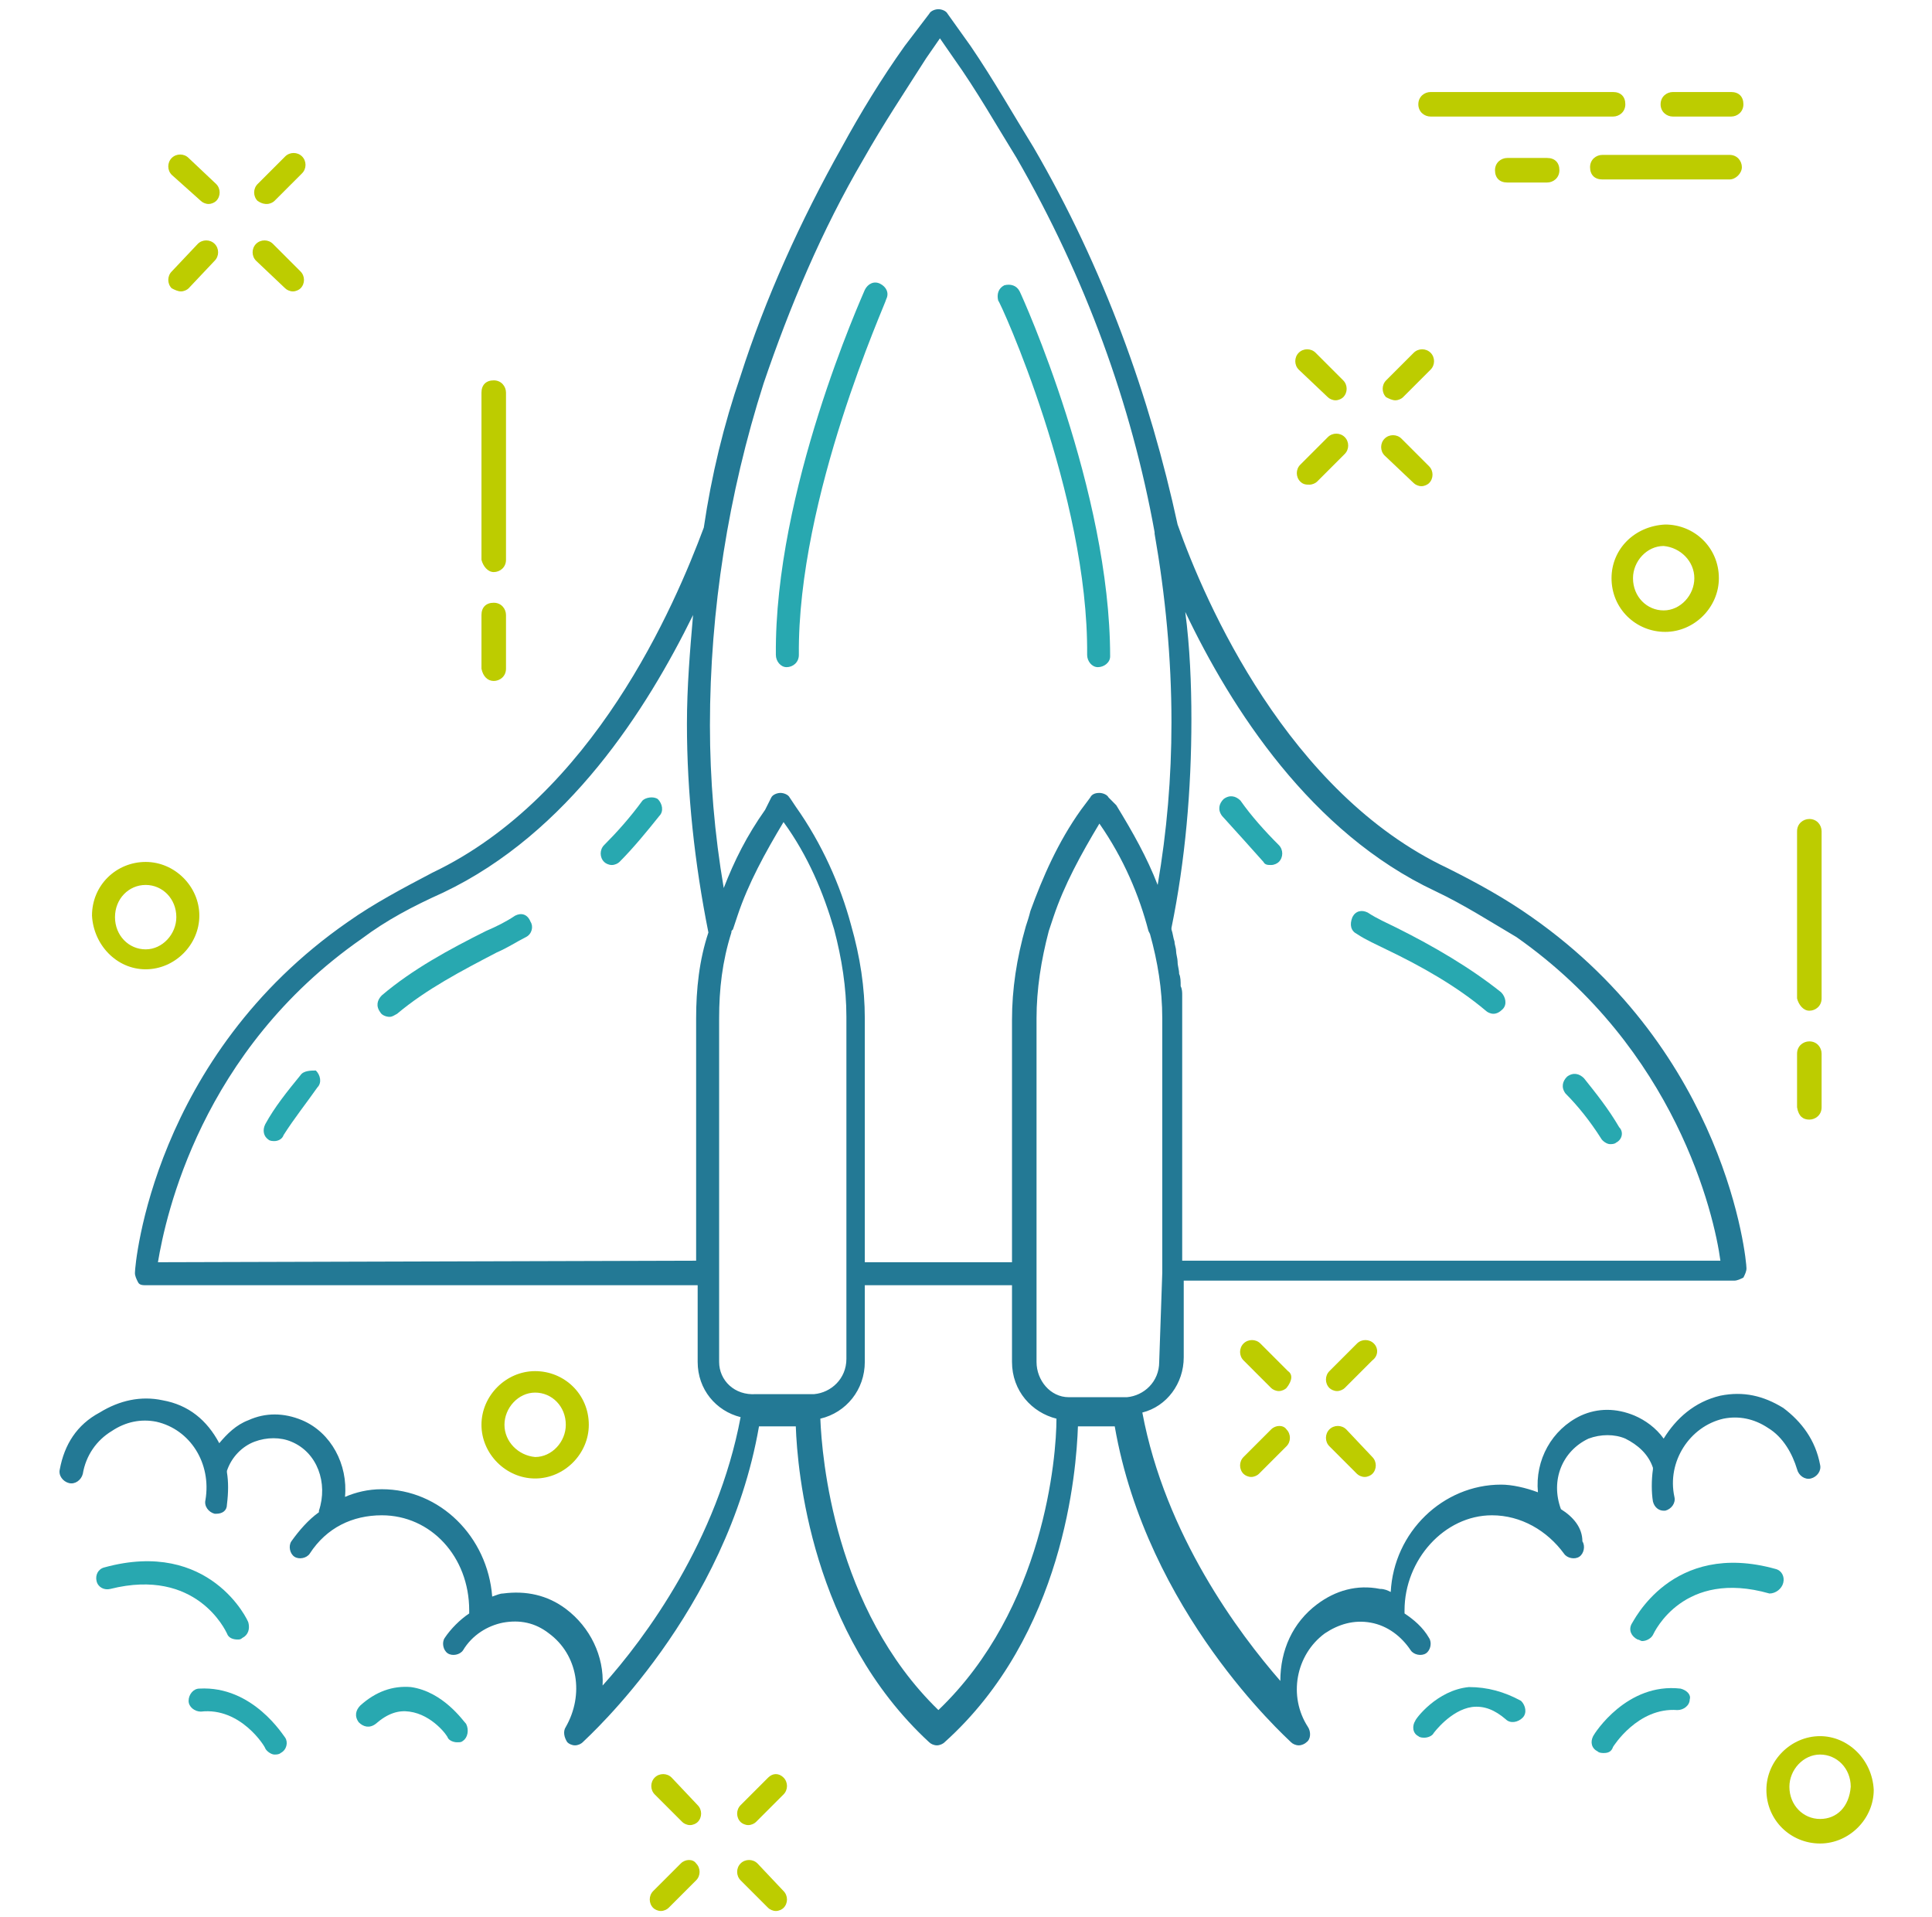 <?xml version="1.0" encoding="UTF-8"?> <svg xmlns="http://www.w3.org/2000/svg" xmlns:xlink="http://www.w3.org/1999/xlink" width="126px" height="125px" viewBox="0 0 126 125" version="1.1"><!-- Generator: Sketch 63.1 (92452) - https://sketch.com --><title>icon_su_up</title><desc>Created with Sketch.</desc><g id="icon_su_up" stroke="none" stroke-width="1" fill="none" fill-rule="evenodd"><g id="Icon_su" transform="translate(3, 0)"><path d="M29.2,37.3 C29.6,37.3 30,37 30,36.5 L30,25.6 C30,25.2 29.7,24.8 29.2,24.8 C28.7,24.8 28.4,25.1 28.4,25.6 L28.4,36.5 C28.5,36.9 28.8,37.3 29.2,37.3 Z" id="Path_73_" fill="#BDCC00"></path><path d="M29.2,44.4 C29.6,44.4 30,44.1 30,43.6 L30,40.1 C30,39.7 29.7,39.3 29.2,39.3 C28.7,39.3 28.4,39.6 28.4,40.1 L28.4,43.6 C28.5,44.1 28.8,44.4 29.2,44.4 Z" id="Path_72_" fill="#BDCC00"></path><path d="M115,65.9 C115.4,65.9 115.8,65.6 115.8,65.1 L115.8,54.2 C115.8,53.8 115.5,53.4 115,53.4 C114.6,53.4 114.2,53.7 114.2,54.2 L114.2,65.1 C114.3,65.5 114.6,65.9 115,65.9 Z" id="Path_71_" fill="#BDCC00"></path><path d="M115,73 C115.4,73 115.8,72.7 115.8,72.2 L115.8,68.7 C115.8,68.3 115.5,67.9 115,67.9 C114.6,67.9 114.2,68.2 114.2,68.7 L114.2,72.2 C114.3,72.8 114.6,73 115,73 Z" id="Path_70_" fill="#BDCC00"></path><path d="M10.1,13.1 C10.2,13.2 10.4,13.3 10.6,13.3 C10.8,13.3 11,13.2 11.1,13.1 C11.4,12.8 11.4,12.3 11.1,12 L9.3,10.3 C9,10 8.5,10 8.2,10.3 C7.9,10.6 7.9,11.1 8.2,11.4 L10.1,13.1 Z" id="Path_69_" fill="#BDCC00"></path><path d="M15.6,18.8 C15.7,18.9 15.9,19 16.1,19 C16.3,19 16.5,18.9 16.6,18.8 C16.9,18.5 16.9,18 16.6,17.7 L14.8,15.9 C14.5,15.6 14,15.6 13.7,15.9 C13.4,16.2 13.4,16.7 13.7,17 L15.6,18.8 Z" id="Path_68_" fill="#BDCC00"></path><path d="M8.8,19 C9,19 9.2,18.9 9.3,18.8 L11,17 C11.3,16.7 11.3,16.2 11,15.9 C10.7,15.6 10.2,15.6 9.9,15.9 L8.2,17.7 C7.9,18 7.9,18.5 8.2,18.8 C8.4,18.9 8.6,19 8.8,19 Z" id="Path_67_" fill="#BDCC00"></path><path d="M14.4,13.3 C14.6,13.3 14.8,13.2 14.9,13.1 L16.7,11.3 C17,11 17,10.5 16.7,10.2 C16.4,9.9 15.9,9.9 15.6,10.2 L13.8,12 C13.5,12.3 13.5,12.8 13.8,13.1 C14.1,13.3 14.3,13.3 14.4,13.3 Z" id="Path_66_" fill="#BDCC00"></path><path d="M83.6,25.9 C83.7,26 83.9,26.1 84.1,26.1 C84.3,26.1 84.5,26 84.6,25.9 C84.9,25.6 84.9,25.1 84.6,24.8 L82.8,23 C82.5,22.7 82,22.7 81.7,23 C81.4,23.3 81.4,23.8 81.7,24.1 L83.6,25.9 Z" id="Path_65_" fill="#BDCC00"></path><path d="M89.2,31.5 C89.3,31.6 89.5,31.7 89.7,31.7 C89.9,31.7 90.1,31.6 90.2,31.5 C90.5,31.2 90.5,30.7 90.2,30.4 L88.4,28.6 C88.1,28.3 87.6,28.3 87.3,28.6 C87,28.9 87,29.4 87.3,29.7 L89.2,31.5 Z" id="Path_64_" fill="#BDCC00"></path><path d="M82.4,31.6 C82.6,31.6 82.8,31.5 82.9,31.4 L84.7,29.6 C85,29.3 85,28.8 84.7,28.5 C84.4,28.2 83.9,28.2 83.6,28.5 L81.8,30.3 C81.5,30.6 81.5,31.1 81.8,31.4 C82,31.6 82.2,31.6 82.4,31.6 Z" id="Path_63_" fill="#BDCC00"></path><path d="M88,26.1 C88.2,26.1 88.4,26 88.5,25.9 L90.3,24.1 C90.6,23.8 90.6,23.3 90.3,23 C90,22.7 89.5,22.7 89.2,23 L87.4,24.8 C87.1,25.1 87.1,25.6 87.4,25.9 C87.6,26 87.8,26.1 88,26.1 Z" id="Path_62_" fill="#BDCC00"></path><path d="M40.8,115.9 C40.5,115.6 40,115.6 39.7,115.9 C39.4,116.2 39.4,116.7 39.7,117 L41.5,118.8 C41.6,118.9 41.8,119 42,119 C42.2,119 42.4,118.9 42.5,118.8 C42.8,118.5 42.8,118 42.5,117.7 L40.8,115.9 Z" id="Path_61_" fill="#BDCC00"></path><path d="M46.4,121.5 C46.1,121.2 45.6,121.2 45.3,121.5 C45,121.8 45,122.3 45.3,122.6 L47.1,124.4 C47.2,124.5 47.4,124.6 47.6,124.6 C47.8,124.6 48,124.5 48.1,124.4 C48.4,124.1 48.4,123.6 48.1,123.3 L46.4,121.5 Z" id="Path_60_" fill="#BDCC00"></path><path d="M41.4,121.5 L39.6,123.3 C39.3,123.6 39.3,124.1 39.6,124.4 C39.7,124.5 39.9,124.6 40.1,124.6 C40.3,124.6 40.5,124.5 40.6,124.4 L42.4,122.6 C42.7,122.3 42.7,121.8 42.4,121.5 C42.2,121.2 41.7,121.2 41.4,121.5 Z" id="Path_59_" fill="#BDCC00"></path><path d="M47.1,115.9 L45.3,117.7 C45,118 45,118.5 45.3,118.8 C45.4,118.9 45.6,119 45.8,119 C46,119 46.2,118.9 46.3,118.8 L48.1,117 C48.4,116.7 48.4,116.2 48.1,115.9 C47.8,115.6 47.4,115.6 47.1,115.9 Z" id="Path_58_" fill="#BDCC00"></path><path d="M81,89.4 L79.2,87.6 C78.9,87.3 78.4,87.3 78.1,87.6 C77.8,87.9 77.8,88.4 78.1,88.7 L79.9,90.5 C80,90.6 80.2,90.7 80.4,90.7 C80.6,90.7 80.8,90.6 80.9,90.5 C81.3,90 81.3,89.6 81,89.4 Z" id="Path_57_" fill="#BDCC00"></path><path d="M84.8,93.2 C84.5,92.9 84,92.9 83.7,93.2 C83.4,93.5 83.4,94 83.7,94.3 L85.5,96.1 C85.6,96.2 85.8,96.3 86,96.3 C86.2,96.3 86.4,96.2 86.5,96.1 C86.8,95.8 86.8,95.3 86.5,95 L84.8,93.2 Z" id="Path_56_" fill="#BDCC00"></path><path d="M79.9,93.2 L78.1,95 C77.8,95.3 77.8,95.8 78.1,96.1 C78.2,96.2 78.4,96.3 78.6,96.3 C78.8,96.3 79,96.2 79.1,96.1 L80.9,94.3 C81.2,94 81.2,93.5 80.9,93.2 C80.7,92.9 80.2,92.9 79.9,93.2 Z" id="Path_55_" fill="#BDCC00"></path><path d="M86.6,87.6 C86.3,87.3 85.8,87.3 85.5,87.6 L83.7,89.4 C83.4,89.7 83.4,90.2 83.7,90.5 C83.8,90.6 84,90.7 84.2,90.7 C84.4,90.7 84.6,90.6 84.7,90.5 L86.5,88.7 C86.9,88.4 86.9,87.9 86.6,87.6 Z" id="Path_54_" fill="#BDCC00"></path><path d="M102.1,37.7 C102.1,39.7 103.7,41.2 105.6,41.2 C107.5,41.2 109.1,39.6 109.1,37.7 C109.1,35.7 107.5,34.2 105.6,34.2 C103.6,34.3 102.1,35.8 102.1,37.7 Z M107.5,37.7 C107.5,38.8 106.6,39.8 105.5,39.8 C104.4,39.8 103.5,38.9 103.5,37.7 C103.5,36.6 104.4,35.6 105.5,35.6 C106.6,35.7 107.5,36.6 107.5,37.7 Z" id="Shape_15_" fill="#BDCC00" fill-rule="nonzero"></path><path d="M6.5,63.2 C8.4,63.2 10,61.6 10,59.7 C10,57.8 8.4,56.2 6.5,56.2 C4.6,56.2 3,57.7 3,59.7 C3.1,61.6 4.6,63.2 6.5,63.2 Z M6.5,57.7 C7.6,57.7 8.5,58.6 8.5,59.8 C8.5,60.9 7.6,61.9 6.5,61.9 C5.4,61.9 4.5,61 4.5,59.8 C4.5,58.6 5.4,57.7 6.5,57.7 Z" id="Shape_14_" fill="#BDCC00" fill-rule="nonzero"></path><path d="M115.7,113.2 C113.8,113.2 112.2,114.8 112.2,116.7 C112.2,118.7 113.8,120.2 115.7,120.2 C117.6,120.2 119.2,118.6 119.2,116.7 C119.1,114.7 117.5,113.2 115.7,113.2 Z M115.7,118.6 C114.6,118.6 113.7,117.7 113.7,116.5 C113.7,115.4 114.6,114.4 115.7,114.4 C116.8,114.4 117.7,115.3 117.7,116.5 C117.6,117.8 116.8,118.6 115.7,118.6 Z" id="Shape_13_" fill="#BDCC00" fill-rule="nonzero"></path><path d="M35.4,92.9 C35.4,90.9 33.8,89.4 31.9,89.4 C30,89.4 28.4,91 28.4,92.9 C28.4,94.8 30,96.4 31.9,96.4 C33.8,96.4 35.4,94.8 35.4,92.9 Z M29.9,92.9 C29.9,91.8 30.8,90.8 31.9,90.8 C33,90.8 33.9,91.7 33.9,92.9 C33.9,94 33,95 31.9,95 C30.8,94.9 29.9,94 29.9,92.9 Z" id="Shape_12_" fill="#BDCC00" fill-rule="nonzero"></path><path d="M90.3,7.6 L102.2,7.6 C102.6,7.6 103,7.3 103,6.8 C103,6.3 102.7,6 102.2,6 L90.3,6 C89.9,6 89.5,6.3 89.5,6.8 C89.5,7.3 89.9,7.6 90.3,7.6 Z" id="Path_53_" fill="#BDCC00"></path><path d="M106.1,7.6 L109.9,7.6 C110.3,7.6 110.7,7.3 110.7,6.8 C110.7,6.3 110.4,6 109.9,6 L106.1,6 C105.7,6 105.3,6.3 105.3,6.8 C105.3,7.3 105.7,7.6 106.1,7.6 Z" id="Path_52_" fill="#BDCC00"></path><path d="M110.6,10.9 C110.6,10.5 110.3,10.1 109.8,10.1 L101.5,10.1 C101.1,10.1 100.7,10.4 100.7,10.9 C100.7,11.4 101,11.7 101.5,11.7 L109.8,11.7 C110.2,11.7 110.6,11.3 110.6,10.9 Z" id="Path_51_" fill="#BDCC00"></path><path d="M95.3,10.3 C94.9,10.3 94.5,10.6 94.5,11.1 C94.5,11.6 94.8,11.9 95.3,11.9 L97.9,11.9 C98.3,11.9 98.7,11.6 98.7,11.1 C98.7,10.6 98.4,10.3 97.9,10.3 L95.3,10.3 Z" id="Path_50_" fill="#BDCC00"></path><path d="M101.4,74.2 C101.5,74.4 101.8,74.6 102,74.6 C102.1,74.6 102.3,74.6 102.4,74.5 C102.8,74.3 102.9,73.8 102.6,73.5 C101.9,72.3 101.1,71.3 100.3,70.3 C100,70 99.6,69.9 99.2,70.2 C98.9,70.5 98.8,70.9 99.1,71.3 C99.9,72.1 100.7,73.1 101.4,74.2 Z" id="Path_49_" fill="#28A8B0"></path><path d="M85.5,60.9 C86.1,61.3 86.8,61.6 87.4,61.9 C89.7,63 92,64.3 93.9,65.9 C94,66 94.2,66.1 94.4,66.1 C94.6,66.1 94.8,66 95,65.8 C95.3,65.5 95.2,65 94.9,64.7 C92.9,63.1 90.5,61.7 88.1,60.5 C87.5,60.2 86.8,59.9 86.2,59.5 C85.8,59.3 85.4,59.4 85.2,59.8 C85,60.3 85.1,60.7 85.5,60.9 Z" id="Path_48_" fill="#28A8B0"></path><path d="M79.4,56.2 C79.5,56.4 79.7,56.4 79.9,56.4 C80.1,56.4 80.3,56.3 80.4,56.2 C80.7,55.9 80.7,55.4 80.4,55.1 C79.5,54.2 78.6,53.2 77.9,52.2 C77.6,51.9 77.2,51.8 76.8,52.1 C76.5,52.4 76.4,52.8 76.7,53.2 C77.7,54.3 78.6,55.3 79.4,56.2 Z" id="Path_47_" fill="#28A8B0"></path><path d="M38.9,52.2 C38.1,53.3 37.2,54.3 36.4,55.1 C36.1,55.4 36.1,55.9 36.4,56.2 C36.5,56.3 36.7,56.4 36.9,56.4 C37.1,56.4 37.3,56.3 37.4,56.2 C38.3,55.3 39.2,54.2 40,53.2 C40.3,52.9 40.2,52.4 39.9,52.1 C39.6,51.9 39.1,52 38.9,52.2 Z" id="Path_46_" fill="#28A8B0"></path><path d="M30.6,59.7 C30,60.1 29.4,60.4 28.7,60.7 C26.3,61.9 23.9,63.2 21.9,64.9 C21.6,65.2 21.5,65.6 21.8,66 C21.9,66.2 22.2,66.3 22.4,66.3 C22.6,66.3 22.7,66.2 22.9,66.1 C24.8,64.5 27.1,63.3 29.4,62.1 C30.1,61.8 30.7,61.4 31.3,61.1 C31.7,60.9 31.8,60.4 31.6,60.1 C31.4,59.6 31,59.5 30.6,59.7 Z" id="Path_45_" fill="#28A8B0"></path><path d="M16.6,70.1 C15.7,71.2 14.9,72.2 14.3,73.3 C14.1,73.7 14.2,74.1 14.5,74.3 C14.6,74.4 14.8,74.4 14.9,74.4 C15.1,74.4 15.4,74.3 15.5,74 C16.2,72.9 17,71.9 17.7,70.9 C18,70.6 17.9,70.1 17.6,69.8 C17.3,69.8 16.8,69.8 16.6,70.1 Z" id="Path_44_" fill="#28A8B0"></path><path d="M67.9,42.7 C67.9,43.1 68.2,43.5 68.6,43.5 L68.6,43.5 C69,43.5 69.4,43.2 69.4,42.8 C69.4,32 63.7,19.4 63.5,19 C63.3,18.6 62.9,18.5 62.5,18.6 C62.1,18.8 62,19.2 62.1,19.6 C62.2,19.6 68,32.3 67.9,42.7 Z" id="Path_43_" fill="#28A8B0"></path><path d="M48.3,43.5 L48.3,43.5 C48.7,43.5 49.1,43.2 49.1,42.7 C49,32.4 54.8,19.7 54.8,19.5 C55,19.1 54.8,18.7 54.4,18.5 C54,18.3 53.6,18.5 53.4,18.9 C53.2,19.4 47.5,32 47.6,42.7 C47.6,43.1 47.9,43.5 48.3,43.5 Z" id="Path_42_" fill="#28A8B0"></path><path d="M98.8,98.4 L98.8,98.4 C98.1,96.5 98.9,94.6 100.6,93.8 C101.4,93.5 102.3,93.5 103,93.8 C103.8,94.2 104.5,94.8 104.8,95.7 C104.8,95.7 104.8,95.7 104.8,95.8 C104.7,96.5 104.7,97.3 104.8,97.9 C104.9,98.3 105.2,98.5 105.5,98.5 L105.6,98.5 C106,98.4 106.3,98 106.2,97.6 C105.7,95.3 107.2,93 109.4,92.5 C110.4,92.3 111.4,92.5 112.3,93.1 C113.3,93.7 113.9,94.8 114.2,95.8 C114.3,96.2 114.7,96.5 115.1,96.4 C115.5,96.3 115.8,95.9 115.7,95.5 C115.4,93.9 114.5,92.7 113.3,91.8 C112,91 110.7,90.7 109.2,91 C107.5,91.4 106.3,92.5 105.5,93.8 C105,93.1 104.3,92.6 103.6,92.3 C102.4,91.8 101.2,91.8 100.1,92.3 C98.2,93.2 97.1,95.2 97.3,97.3 C96.5,97 95.6,96.8 94.9,96.8 C91.1,96.8 87.9,99.9 87.7,103.8 C87.5,103.7 87.3,103.6 87,103.6 C85.5,103.3 84.1,103.7 82.9,104.6 C81.3,105.8 80.5,107.6 80.5,109.6 C77.8,106.5 73,100.1 71.5,92.1 C73.1,91.7 74.2,90.2 74.2,88.5 L74.2,83.5 L110.1,83.5 C110.3,83.5 110.5,83.4 110.7,83.3 C110.8,83.1 110.9,82.9 110.9,82.7 C110.9,82.1 109.6,68.7 96.9,59.8 C95.2,58.6 93.4,57.6 91.4,56.6 C81,51.7 75.6,39.3 73.8,34.2 C72,25.9 69,17.5 64.4,9.6 C63.1,7.5 61.8,5.2 60.3,3 L58.8,0.9 C58.7,0.7 58.4,0.6 58.2,0.6 C58,0.6 57.7,0.7 57.6,0.9 L56,3 C54.5,5.1 53.1,7.4 51.9,9.6 C49.2,14.4 46.9,19.5 45.3,24.5 C44.2,27.7 43.4,31 42.9,34.4 L42.9,34.4 C41,39.5 35.7,51.9 25.2,56.9 C23.3,57.9 21.4,58.9 19.7,60.1 L19.7,60.1 L19.7,60.1 L19.7,60.1 L19.7,60.1 C7,68.9 5.8,82.4 5.8,83 C5.8,83.2 5.9,83.4 6,83.6 C6.1,83.8 6.3,83.8 6.6,83.8 L42.5,83.8 L42.5,88.8 C42.5,90.6 43.7,92 45.3,92.4 C43.8,100.4 39.1,106.8 36.3,109.9 C36.4,108 35.5,106.1 33.9,104.9 C32.7,104 31.3,103.7 29.8,103.9 C29.6,103.9 29.4,104 29.1,104.1 C28.8,100.2 25.7,97.1 21.9,97.1 C21,97.1 20.2,97.3 19.5,97.6 C19.7,95.5 18.6,93.4 16.7,92.6 C15.5,92.1 14.3,92.1 13.2,92.6 C12.4,92.9 11.8,93.5 11.3,94.1 C10.5,92.6 9.3,91.6 7.6,91.3 C6.2,91 4.8,91.3 3.5,92.1 C2,92.9 1.2,94.2 0.9,95.8 C0.8,96.2 1.1,96.6 1.5,96.7 C1.9,96.8 2.3,96.5 2.4,96.1 C2.6,94.9 3.3,93.9 4.3,93.3 C5.2,92.7 6.2,92.5 7.2,92.7 C9.4,93.2 10.8,95.4 10.4,97.8 C10.3,98.2 10.6,98.6 11,98.7 L11.1,98.7 C11.5,98.7 11.8,98.5 11.8,98.1 C11.9,97.3 11.9,96.6 11.8,96 C11.8,96 11.8,96 11.8,95.9 C12.1,95 12.8,94.3 13.6,94 C14.4,93.7 15.3,93.7 16,94 C17.7,94.7 18.4,96.7 17.8,98.5 C17.8,98.5 17.8,98.5 17.8,98.6 C17.1,99.1 16.5,99.8 16,100.5 C15.8,100.8 15.9,101.3 16.2,101.5 C16.5,101.7 17,101.6 17.2,101.3 C18.3,99.6 20,98.8 21.9,98.8 C25.1,98.8 27.6,101.5 27.6,105 C27.6,105.1 27.6,105.1 27.6,105.2 C27,105.6 26.4,106.2 26,106.8 C25.8,107.1 25.9,107.6 26.2,107.8 C26.5,108 27,107.9 27.2,107.6 C27.8,106.6 28.8,106 29.8,105.8 C30.9,105.6 31.9,105.8 32.8,106.5 C34.7,107.9 35.1,110.5 33.9,112.6 C33.7,112.9 33.8,113.3 34,113.6 C34.1,113.7 34.3,113.8 34.5,113.8 C34.7,113.8 34.9,113.7 35,113.6 C35.4,113.2 44.4,105.1 46.5,93 L48.9,93 C49,95.9 49.9,106.5 57.6,113.6 C57.7,113.7 57.9,113.8 58.1,113.8 C58.3,113.8 58.5,113.7 58.6,113.6 C66.4,106.6 67.2,95.9 67.3,93 L69.7,93 C71.8,105.1 80.8,113.2 81.2,113.6 C81.3,113.7 81.5,113.8 81.7,113.8 C81.9,113.8 82.1,113.7 82.2,113.6 C82.5,113.4 82.5,112.9 82.3,112.6 C81,110.6 81.5,107.9 83.4,106.5 C84.3,105.9 85.3,105.6 86.4,105.8 C87.5,106 88.4,106.7 89,107.6 C89.2,107.9 89.7,108 90,107.8 C90.3,107.6 90.4,107.1 90.2,106.8 C89.8,106.1 89.2,105.6 88.6,105.2 C88.6,105.1 88.6,105.1 88.6,105 C88.6,101.7 91.2,98.8 94.3,98.8 C96.2,98.8 97.9,99.8 99,101.3 C99.2,101.6 99.7,101.7 100,101.5 C100.3,101.3 100.4,100.8 100.2,100.5 C100.2,99.6 99.6,98.9 98.8,98.4 Z M72.6,88.8 C72.6,90.1 71.6,91 70.5,91.1 L66.7,91.1 L66.7,91.1 L66.7,91.1 L66.7,91.1 C65.5,91.1 64.6,90 64.6,88.8 L64.6,83 L64.6,83 L64.6,83 L64.6,66.4 C64.6,64.5 64.9,62.6 65.4,60.7 C65.5,60.4 65.6,60.1 65.7,59.8 C66.4,57.7 67.5,55.7 68.7,53.7 C70.3,56 71.3,58.4 71.9,60.7 L72,60.9 C72.5,62.7 72.8,64.5 72.8,66.4 L72.8,83 L72.6,88.8 L72.6,88.8 Z M90.6,58.1 C92.5,59 94.2,60.1 95.9,61.1 C106.3,68.4 108.8,79.2 109.2,82.2 L74.1,82.2 L74.1,66.4 C74.1,65.9 74.1,65.4 74.1,64.9 C74.1,64.7 74.1,64.5 74,64.3 C74,64 74,63.7 73.9,63.5 C73.9,63.2 73.8,63 73.8,62.7 C73.8,62.5 73.7,62.2 73.7,62 C73.7,61.8 73.6,61.6 73.6,61.4 C73.5,61.1 73.5,60.9 73.4,60.6 L73.4,60.5 C74.3,56.1 74.7,51.5 74.7,46.9 C74.7,44.6 74.6,42.2 74.3,39.9 C77.3,46.2 82.5,54.3 90.6,58.1 Z M46.8,25 C48.5,20 50.6,15 53.3,10.4 C54.6,8.1 56,6 57.4,3.8 L58.3,2.5 L59.2,3.8 C60.7,5.9 62,8.2 63.3,10.3 C67.8,18.1 70.8,26.4 72.3,34.7 L72.3,34.7 C72.3,34.7 72.3,34.7 72.3,34.8 C73,38.8 73.4,42.9 73.4,47.1 C73.4,50.7 73.1,54.2 72.5,57.7 C71.8,55.9 70.9,54.3 69.8,52.5 L69.3,52 C69.2,51.8 68.9,51.7 68.7,51.7 C68.4,51.7 68.2,51.8 68.1,52 L67.5,52.8 C66,54.9 65,57.2 64.2,59.4 C64.1,59.8 64,60.1 63.9,60.4 C63.3,62.5 63,64.5 63,66.5 L63,82.3 L53.4,82.3 L53.4,66.4 C53.4,64.4 53.1,62.4 52.5,60.3 C51.8,57.7 50.6,55 48.9,52.6 L48.5,52 C48.4,51.8 48.1,51.7 47.9,51.7 C47.7,51.7 47.4,51.8 47.3,52 L46.9,52.8 C45.7,54.5 44.9,56.1 44.2,57.9 C43.6,54.4 43.3,50.8 43.3,47.3 C43.3,39.8 44.5,32.2 46.8,25 Z M7.3,82.3 C7.8,79.3 10.1,68.5 20.6,61.2 L20.6,61.2 L20.6,61.2 C22.2,60 23.9,59.1 25.9,58.2 C34.1,54.3 39.2,46.2 42.2,40.1 C42,42.4 41.8,44.8 41.8,47.2 C41.8,51.7 42.3,56.3 43.2,60.8 L43.2,60.8 C42.6,62.6 42.4,64.5 42.4,66.4 L42.4,82.2 L7.3,82.3 L7.3,82.3 Z M43.9,88.8 L43.9,66.4 C43.9,64.5 44.1,62.7 44.7,60.8 C44.7,60.7 44.7,60.7 44.8,60.6 C44.9,60.3 45,60 45.1,59.7 C45.8,57.6 46.9,55.6 48.1,53.6 C49.7,55.8 50.7,58.2 51.4,60.6 C51.9,62.5 52.2,64.4 52.2,66.3 L52.2,88.6 C52.2,89.9 51.2,90.8 50.1,90.9 L50.1,90.9 L50.1,90.9 L50.1,90.9 L46.3,90.9 C44.9,91 43.9,90 43.9,88.8 Z M58.2,111.5 C51.4,104.9 50.6,95 50.5,92.5 C52.2,92.1 53.4,90.6 53.4,88.8 L53.4,83.8 L63,83.8 L63,88.8 C63,90.7 64.3,92.1 65.9,92.5 C65.9,95 65.1,104.9 58.2,111.5 Z" id="Shape_11_" fill="#237995" fill-rule="nonzero"></path><path d="M113.3,103.2 C113.4,102.8 113.2,102.4 112.8,102.3 C106,100.4 103.5,105.8 103.4,105.9 C103.2,106.3 103.4,106.7 103.8,106.9 C103.9,106.9 104,107 104.1,107 C104.4,107 104.7,106.8 104.8,106.6 C104.9,106.4 106.8,102.3 112.4,103.9 C112.8,103.9 113.2,103.6 113.3,103.2 Z" id="Path_41_" fill="#28A8B0"></path><path d="M92.8,110 C90.7,110.2 89.3,112.1 89.3,112.2 C89.1,112.5 89.1,113 89.5,113.2 C89.6,113.3 89.8,113.3 89.9,113.3 C90.1,113.3 90.4,113.2 90.5,113 C90.5,113 91.6,111.5 93,111.3 C93.8,111.2 94.5,111.5 95.2,112.1 C95.5,112.4 96,112.3 96.3,112 C96.6,111.7 96.5,111.2 96.2,110.9 C95.1,110.3 94,110 92.8,110 Z" id="Path_40_" fill="#28A8B0"></path><path d="M106.6,110.1 C103.1,109.7 101,113 100.9,113.2 C100.7,113.6 100.8,114 101.2,114.2 C101.3,114.3 101.5,114.3 101.6,114.3 C101.9,114.3 102.1,114.2 102.2,113.9 C102.2,113.9 103.8,111.3 106.4,111.5 C106.8,111.5 107.2,111.2 107.2,110.8 C107.3,110.5 107,110.2 106.6,110.1 Z" id="Path_39_" fill="#28A8B0"></path><path d="M11.8,106.5 C11.9,106.8 12.2,106.9 12.5,106.9 C12.6,106.9 12.7,106.9 12.8,106.8 C13.2,106.6 13.3,106.2 13.2,105.8 C13.2,105.7 10.7,100.3 3.8,102.2 C3.4,102.3 3.2,102.7 3.3,103.1 C3.4,103.5 3.8,103.7 4.2,103.6 C9.8,102.2 11.7,106.3 11.8,106.5 Z" id="Path_38_" fill="#28A8B0"></path><path d="M23.8,110 C22.6,109.9 21.5,110.3 20.5,111.2 C20.2,111.5 20.1,111.9 20.4,112.3 C20.7,112.6 21.1,112.7 21.5,112.4 C22.3,111.7 23,111.5 23.7,111.6 C25.2,111.8 26.2,113.2 26.2,113.3 C26.3,113.5 26.6,113.6 26.8,113.6 C27,113.6 27.1,113.6 27.2,113.5 C27.5,113.3 27.6,112.8 27.4,112.4 C27.2,112.2 25.9,110.3 23.8,110 Z" id="Path_36_" fill="#28A8B0"></path><path d="M10,110.1 C9.6,110.1 9.3,110.5 9.3,110.9 C9.3,111.3 9.7,111.6 10.1,111.6 C12.7,111.3 14.3,113.9 14.3,114 C14.4,114.2 14.7,114.4 14.9,114.4 C15,114.4 15.2,114.4 15.3,114.3 C15.7,114.1 15.8,113.6 15.6,113.3 C15.5,113.2 13.5,109.9 10,110.1 Z" id="Path_37_" fill="#28A8B0"></path></g></g></svg> 